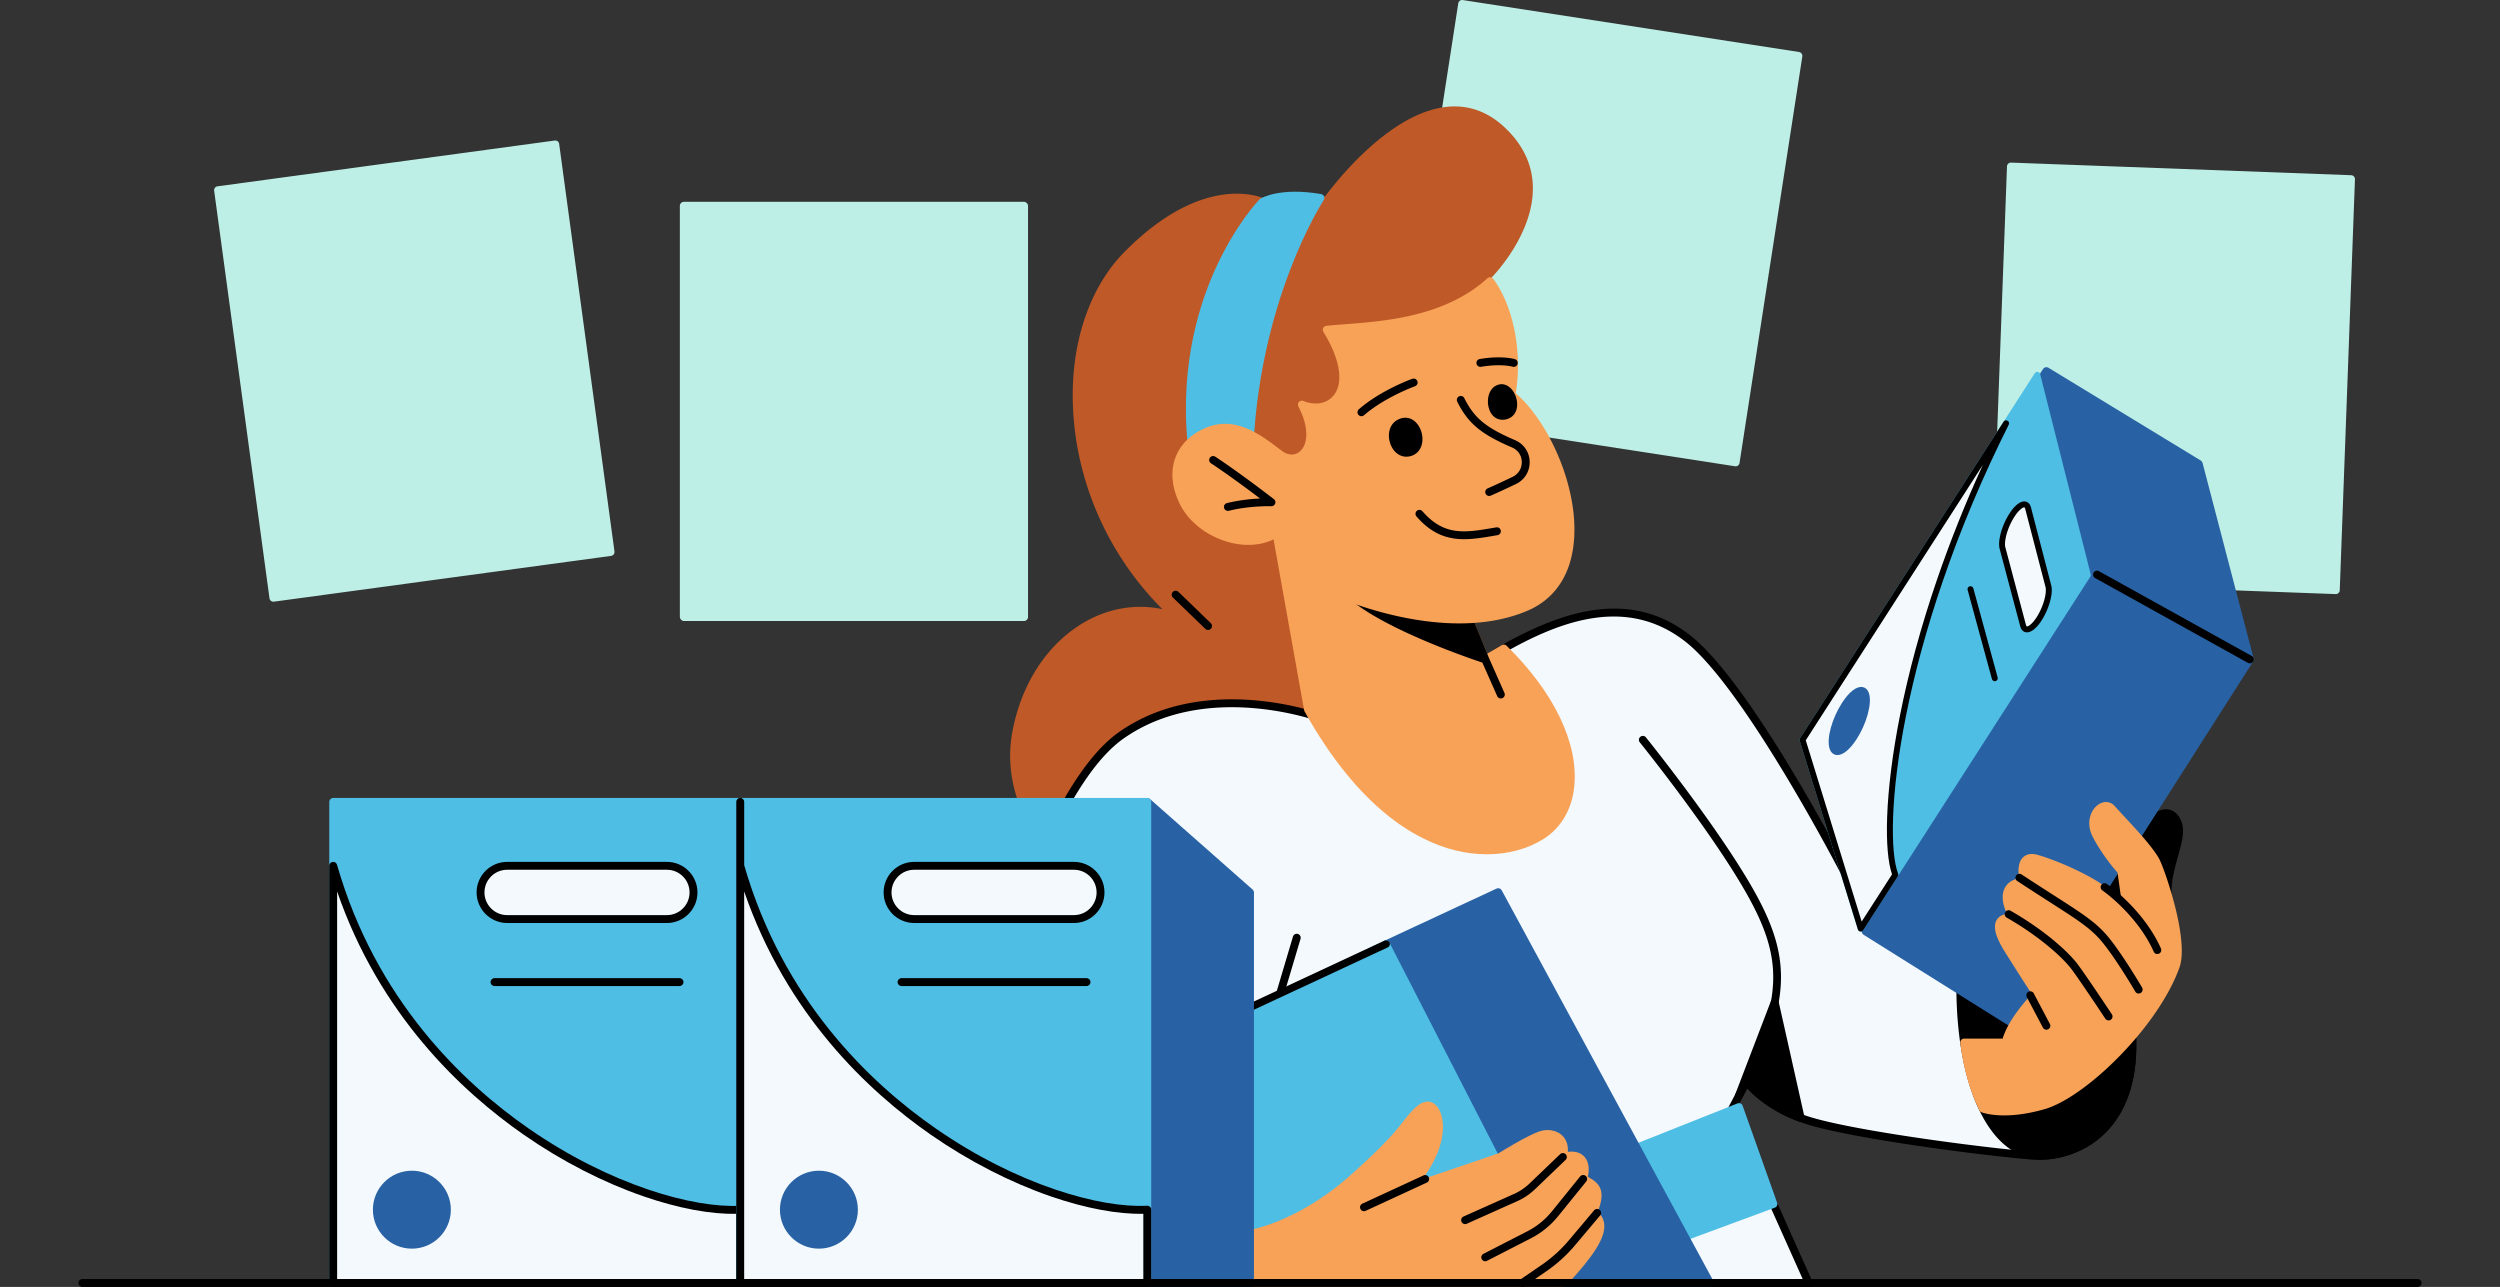 <svg xmlns="http://www.w3.org/2000/svg" id="Lore" viewBox="0 0 948 488"><rect x="0" y="0" width="948" height="488" fill="#333333" stroke="none"/><defs><style>.cls-2{fill:#2862a4}.cls-4{fill:#4ebee5}.cls-5{fill:#f3f9fc}.cls-7{fill:#bdefe6}.cls-8{fill:#f8a258}</style></defs><path d="M0 0h948v488H0z" style="fill:none"/><path d="M827.25 311.65c-1.04-2.81-2.92-4.5-5.31-4.74-3.89-.4-8.35 3.07-12.55 9.78-6.6 10.54-16.77 26.38-16.87 26.54-.42.65-.27 1.5.33 1.98l19.35 15.35c.27.22.6.32.93.32.44 0 .88-.19 1.17-.57.51-.65.41-1.59-.24-2.1l-.32-.25 7.63-17.64c.2.09.42.14.65.13.83-.03 1.47-.73 1.43-1.56-.19-4.75 1.19-9.68 2.41-14.03 1.45-5.17 2.71-9.64 1.39-13.21Z"/><rect width="132.03" height="158.95" x="257.8" y="76.53" class="cls-7" rx="1.5" ry="1.5"/><path d="M682.21 19.72 554.68.02c-.82-.13-1.58.43-1.71 1.25L529.16 155.4c-.13.82.43 1.58 1.25 1.71l127.52 19.7c.08.01.15.02.23.02.32 0 .63-.1.88-.29.32-.23.53-.59.59-.98l23.81-154.13c.06-.39-.04-.79-.27-1.11-.23-.32-.59-.53-.98-.59ZM891.55 66.44 762.6 61.66c-.4-.02-.78.13-1.07.4-.29.27-.46.64-.48 1.04l-5.77 155.85c-.03.83.61 1.52 1.44 1.55l128.95 4.78h.06c.38 0 .74-.14 1.02-.4.29-.27.46-.64.48-1.04L893 67.99a1.49 1.49 0 0 0-1.44-1.55ZM212.04 54.57c-.05-.39-.26-.75-.58-.99-.32-.24-.71-.34-1.11-.29L82.49 70.65c-.82.11-1.39.86-1.28 1.68l20.98 154.54c.1.75.74 1.29 1.48 1.29.07 0 .13 0 .2-.01l127.86-17.36c.39-.05.75-.26.99-.58.24-.32.35-.71.29-1.11L212.03 54.56Z" class="cls-7"/><path d="M570.58 48.32c-6.34-5.95-13.62-8.59-21.63-7.84-21.26 1.99-41.41 27.2-46.49 34.02-13-2.09-21.47-.09-23.68.55-3.71-1.45-24.63-7.74-52.53 20.64-13.07 13.29-20.15 34.23-19.43 57.44.9 29.07 13.19 57.11 33.94 77.85-9.91-2.06-20.11-.42-29.29 4.81-14.12 8.05-24.17 23.28-27.59 41.79-6.2 33.57 24.4 58.18 24.71 58.42a1.498 1.498 0 0 0 1.35.26l129.48-37.9a1.5 1.5 0 0 0 1.08-1.44v-81.74l24.53-109.3c2.38-2.43 16.42-17.52 16.23-34.78-.09-8.54-3.68-16.2-10.67-22.76Z" style="fill:#bf5927"/><path d="m482.74 194.98 18.33 77.3s-43.25-16.39-75.86 6.53-55.24 120.84-55.24 120.84l75.84 86.85h240.07l-29.35-65.56 5.75-10.93s6.91 9.78 23.59 14.96c16.69 5.18 63.87 11.51 84.59 13.23 20.72 1.73 59.27-16.66 23.59-99.53-35.68-82.88-94.54-7.77-94.54-7.77s-36.66-71.08-59.68-88.92c-23.02-17.84-49.33-8.63-76.63 8.06-6.8-16.11-23.68-59.2-23.68-59.2l-48.15-9.76-8.64 13.91Z" class="cls-5"/><path d="M685.88 488H445.81c-.43 0-.84-.19-1.13-.51l-75.84-86.85c-.32-.36-.44-.85-.33-1.32.93-4.02 23.14-98.74 55.84-121.73 28.26-19.86 64.69-10.65 74.64-7.57l-17.71-74.69c-.09-.39-.03-.8.19-1.13l8.64-13.91c.33-.53.96-.8 1.57-.68l48.15 9.76c.5.1.91.45 1.1.92.16.42 15.9 40.57 22.99 57.57 15.3-9.2 27.71-14.38 38.97-16.27 14.38-2.41 26.77.6 37.87 9.21 21.11 16.36 52.78 75.48 59.04 87.41 6.1-7.19 30-33.03 55.64-29.7 16.13 2.09 29.59 15.41 39.99 39.58 11.84 27.49 22.59 64.93 6.6 87.16-8.56 11.9-21.98 15.27-31.69 14.46-20.27-1.69-67.91-8.02-84.91-13.3-12.79-3.97-19.98-10.54-22.87-13.71l-4.37 8.31 29.05 64.9c.21.46.17 1-.11 1.42-.28.43-.75.68-1.26.68Zm-239.39-2.99h237.09l-28.4-63.45c-.19-.42-.17-.9.04-1.31l5.75-10.93c.24-.46.71-.76 1.23-.8.52-.03 1.02.2 1.32.63.07.09 6.87 9.45 22.81 14.4 16.81 5.22 64.11 11.49 84.27 13.17 8.89.74 21.18-2.34 29.01-13.22 8.37-11.64 13.97-35.7-6.92-84.23-9.95-23.12-22.61-35.84-37.62-37.79-27.41-3.56-54.1 30.02-54.36 30.35-.31.4-.81.62-1.32.57-.51-.05-.96-.35-1.19-.8-.37-.71-36.77-70.99-59.26-88.42-23.94-18.55-51.31-6.29-74.94 8.15a1.5 1.5 0 0 1-2.16-.69c-6.24-14.77-21.11-52.64-23.4-58.48l-46.33-9.39-7.77 12.49 18.18 76.69c.13.54-.05 1.1-.47 1.47-.42.36-1 .47-1.52.28-.43-.16-42.9-15.83-74.47 6.35-30.29 21.29-52.29 110.14-54.47 119.21l74.89 85.76Z"/><path d="M479.02 399.82c-.14 0-.28-.02-.43-.06a1.506 1.506 0 0 1-1.01-1.86l12.71-42.74c.24-.79 1.07-1.24 1.86-1.01.79.24 1.24 1.07 1.01 1.86l-12.71 42.74c-.19.65-.79 1.07-1.43 1.07Z"/><path d="M571.28 244.84c-.48-.46-1.2-.56-1.78-.23-1.83 1.03-3.71 2.12-5.58 3.25-7.1-16.99-22.83-57.15-22.99-57.57-.19-.47-.6-.82-1.1-.92l-48.15-9.76c-.61-.12-1.24.15-1.57.68l-8.64 13.91c-.2.31-.27.69-.2 1.05l13.25 74.05c.03.16.09.32.17.47 20.51 36.76 42.22 48.9 56.82 52.6 4.15 1.05 8.31 1.57 12.35 1.57 7.93 0 15.43-2 21.55-5.88 6.54-4.14 10.64-11.14 11.54-19.69 1.72-16.4-7.63-35.9-25.66-53.52Z" class="cls-8"/><path d="M502.08 74.47c-.2-.46-.62-.8-1.12-.88-15.64-2.7-22.76 1.58-23.06 1.77-.1.06-.2.14-.28.23-.36.37-8.98 9.35-16.62 26.09-7.04 15.42-14.47 40.57-9.9 72.83 1.43 10.09 5.18 16.1 10.29 16.49.17.01.34.02.51.02 5.17 0 10.06-6.03 13.14-16.29.04-.13.06-.26.06-.39 1.5-59.61 26.6-98.07 26.85-98.45.28-.42.33-.96.13-1.42Z" class="cls-4"/><path d="m570.48 262.75-5.89-13.29-7.59-18.58c-.21-.51-.67-.86-1.22-.92l-42.04-4.78a1.5 1.5 0 0 0-1.55.91c-.26.61-.08 1.32.44 1.74 13.96 11.34 44.53 21.78 49.48 23.43l5.63 12.71a1.492 1.492 0 0 0 1.98.76c.76-.33 1.1-1.22.76-1.97Z"/><path d="M574.78 149.11c2.53-15.58-.85-32.91-8.53-43.37a1.48 1.48 0 0 0-1.06-.6c-.42-.04-.84.1-1.16.38-16.03 14.56-38.86 16.28-53.96 17.42-2.72.21-5.08.38-7.14.62-.51.06-.95.37-1.18.83-.22.46-.2 1 .07 1.44 6.41 10.38 7.83 19.44 3.8 24.23-2.54 3.02-6.9 3.78-11.39 1.99-.58-.23-1.24-.08-1.66.38-.42.46-.51 1.14-.22 1.69 4.64 9.02 3.19 14.85.53 17.1-1.85 1.57-4.39 1.51-6.63-.15-.51-.38-1.03-.77-1.57-1.18-6.95-5.23-16.46-12.4-27.64-7.58-5.64 2.43-9.57 6.36-11.37 11.36-1.94 5.39-1.28 11.55 1.91 17.81 3.19 6.24 9.64 11.4 17.27 13.79 6.69 2.1 13.46 1.73 18.57-1 .16-.08.29-.19.4-.32l21.73 19.7c-.1.11-.2.24-.26.39-.34.75 0 1.64.75 1.98 1.26.56 23.43 10.37 47.34 10.37 8.66 0 17.55-1.29 25.75-4.76 9.74-4.13 15.76-12.4 17.42-23.93 3.04-21.12-8.94-47.51-21.79-58.6Z" class="cls-8"/><path d="M574.56 166.93c-11.17-4.79-15.5-8.37-19.29-15.95a1.498 1.498 0 0 0-2.68 1.34c4.12 8.24 8.98 12.3 20.78 17.36 2.25.97 3.63 3.01 3.69 5.46a6.067 6.067 0 0 1-3.46 5.67c-5.31 2.57-9.49 4.39-9.53 4.41a1.497 1.497 0 0 0 1.18 2.75c.04-.02 4.27-1.86 9.65-4.46 3.26-1.58 5.23-4.81 5.15-8.43-.08-3.6-2.19-6.73-5.5-8.15ZM537.47 144.55a1.501 1.501 0 0 0-1.91-.91c-.48.17-11.92 4.3-20.28 11.56a1.5 1.5 0 0 0 .98 2.63c.35 0 .7-.12.98-.37 7.94-6.88 19.22-10.96 19.33-11 .78-.28 1.18-1.13.91-1.91ZM561.65 139.09c.07-.01 6.89-1.3 12.01-.02.12.03.24.04.36.04.67 0 1.28-.45 1.45-1.13.2-.8-.29-1.61-1.09-1.81-5.76-1.44-12.99-.08-13.3-.02-.81.16-1.34.94-1.19 1.75.16.81.94 1.34 1.75 1.19ZM567.44 199.97l-1 .17c-10.91 1.87-18.8 3.23-27.06-6.28a1.5 1.5 0 0 0-2.11-.15 1.5 1.5 0 0 0-.15 2.11c5.87 6.76 11.78 8.64 18.08 8.64 3.75 0 7.64-.67 11.74-1.37l1-.17a1.498 1.498 0 0 0-.51-2.95ZM568.07 145.9c-3.41 1.08-4.48 5.42-3.51 8.82.8 2.83 2.76 4.46 5.19 4.46.47 0 .95-.06 1.44-.18 1.99-.5 3.38-1.87 3.9-3.85.7-2.64-.31-6.08-2.33-8-1.39-1.32-3.05-1.77-4.69-1.25ZM539.23 168.18c.61-2.97-.52-6.49-2.69-8.36-1.63-1.41-3.64-1.78-5.66-1.04-4.03 1.46-4.91 5.83-3.7 9.38 1.07 3.15 3.45 5.02 6.12 5.02.6 0 1.22-.1 1.84-.29 2.16-.69 3.61-2.36 4.09-4.71ZM465.61 193.72c-.67 0-1.28-.45-1.45-1.13-.2-.8.29-1.61 1.09-1.81 4.64-1.16 9.31-1.59 12.57-1.75-4.38-3.31-12.17-9.1-18.62-13.35-.69-.45-.88-1.38-.43-2.07s1.38-.88 2.07-.43c9.6 6.32 22.1 16 22.22 16.09a1.5 1.5 0 0 1-.96 2.68c-.08 0-8.29-.22-16.13 1.74-.12.03-.24.04-.36.04ZM458.09 238.88c-.37 0-.75-.14-1.04-.42l-12.28-11.87a1.51 1.51 0 0 1-.04-2.12 1.51 1.51 0 0 1 2.12-.04l12.28 11.87c.59.57.61 1.52.04 2.12-.29.3-.68.46-1.08.46ZM662.29 411.51c-.21 0-.43-.05-.64-.14a1.485 1.485 0 0 1-.71-1.99c14.94-31.57 15.2-46.11 1.26-70.71-13.43-23.7-40.12-56.85-40.39-57.18a1.493 1.493 0 1 1 2.32-1.88c.27.33 27.12 33.68 40.67 57.59 14.38 25.37 14.13 41.16-1.16 73.46a1.5 1.5 0 0 1-1.35.86Z"/><path d="m673.88 456.05-13.07-36.75c-.14-.38-.42-.69-.79-.86-.37-.17-.79-.18-1.17-.03l-167.67 66.7c-.67.27-1.05.97-.92 1.67.14.7.75 1.21 1.47 1.21h99.72c.18 0 .35-.03.52-.09L673 457.95c.77-.28 1.17-1.13.89-1.9Z" class="cls-4"/><path d="m684.27 423.6-9.84-43.9c-.14-.64-.69-1.12-1.35-1.16a1.51 1.51 0 0 0-1.51.96L658 414.97c-.28.74.06 1.57.78 1.9.72.33 1.57.03 1.94-.67l1.84-3.5c2.64 2.9 8.88 8.64 19.72 12.64a1.52 1.52 0 0 0 1.51-.28c.41-.36.59-.92.47-1.45ZM795.44 338.08c-1.34-3.11-2.77-6.14-4.24-9.01-.21-.41-.61-.7-1.06-.79a1.5 1.5 0 0 0-1.27.36l-46.5 42.17c-.31.28-.49.67-.49 1.09-.38 28.74 6.37 51.94 18.05 62.04 4.4 3.8 9.4 5.72 14.91 5.72 1.32 0 2.67-.11 4.05-.33 6.44-1.04 18.31-4.74 25.54-17.89 12.47-22.69 1.99-57.86-8.99-83.37Z"/><path d="m854.57 249.66-19.36-74.12c-.1-.38-.34-.7-.67-.9l-57.78-35.19c-.69-.42-1.59-.22-2.03.46l-90.65 139.82c-.24.37-.3.83-.18 1.25l22.13 72.66c.11.35.33.64.64.83l57.09 35.76c.25.15.52.23.79.23.49 0 .98-.25 1.26-.69l88.57-138.92c.22-.35.29-.78.19-1.18Z" class="cls-2"/><path d="M819.07 326.28c-2.03-4.26-8.75-11.5-13.66-16.78-1.46-1.58-2.73-2.94-3.47-3.8-1.57-1.83-4.07-2.08-6.22-.63-3.05 2.06-4.84 7.06-2.14 12.28 3.41 6.6 8.13 12.12 9.39 13.55l1.51 10.75a45.472 45.472 0 0 0-7.71-6.51c-6.87-4.57-17.49-9.06-24-10.95-2.99-.87-4.71.02-5.63.91-2.06 2.01-1.87 5.63-1.47 7.93-2.47.46-4.35 1.69-5.37 3.54-1 1.8-1.59 4.93.72 9.92-1.44.26-3.07.91-3.95 2.49-1.38 2.5-.35 6.34 3.25 12.08 4.93 7.85 8.68 13.66 10.13 15.89-2.38 2.53-9 10-11.04 16.88h-14.58c-.43 0-.84.18-1.12.5-.28.32-.42.75-.37 1.17 1.16 9.53 3.53 17.88 7.22 25.52.16.34.45.6.79.74.2.08 3.13 1.2 8.66 1.2 3.85 0 8.97-.55 15.31-2.37 15.72-4.53 43.39-31.53 51.24-54.03 3.39-10.73-5.44-35.97-7.51-40.3Z" class="cls-8"/><path d="M771.21 376.7a1.491 1.491 0 0 0-2.02-.62c-.73.39-1.01 1.29-.62 2.02l6.1 11.56c.27.51.79.8 1.32.8.24 0 .47-.06.7-.17.73-.39 1.01-1.29.62-2.02l-6.1-11.56ZM787.92 365.74c-3.5-4.66-12.27-12.8-25.5-20.38-.72-.41-1.63-.16-2.04.55-.41.72-.16 1.63.55 2.04 12.01 6.89 21.01 14.8 24.6 19.58 3.36 4.48 12.71 18.6 12.8 18.74.29.43.76.67 1.25.67.28 0 .57-.08.82-.25.69-.46.88-1.38.42-2.07-.39-.58-9.5-14.34-12.91-18.88ZM798.13 353.78c-4.22-4.6-9.23-7.81-19.21-14.21-3.51-2.25-7.49-4.8-12.33-7.98-.69-.45-1.62-.26-2.07.43-.45.69-.26 1.62.43 2.07 4.86 3.19 8.84 5.75 12.36 8 10.06 6.45 14.65 9.4 18.62 13.72 5.33 5.8 13.69 20.04 13.77 20.19.28.48.78.74 1.29.74a1.51 1.51 0 0 0 1.29-2.26c-.35-.6-8.61-14.66-14.15-20.7ZM819.43 359.67c-4.62-10.45-13.61-19.5-20.49-24.48a1.51 1.51 0 0 0-2.09.33c-.48.67-.33 1.6.33 2.09 6.56 4.75 15.13 13.36 19.51 23.27a1.492 1.492 0 0 0 1.97.76c.76-.33 1.1-1.22.76-1.97Z"/><path d="m795.14 217.86 57.98 32.18" style="fill:#fff"/><path d="M853.12 251.54c-.25 0-.49-.06-.72-.19l-57.99-32.18a1.494 1.494 0 0 1 1.45-2.61l57.99 32.18a1.494 1.494 0 0 1-.73 2.8Z"/><path d="m792.8 217.79-19.18-75.94c-.11-.43-.47-.76-.91-.83-.44-.07-.88.12-1.12.5l-89.01 138.42c-.18.28-.23.62-.13.94l22.06 71.56c.13.42.49.72.92.78.05 0 .1.01.15.01.38 0 .74-.19.94-.52l86.13-134.04c.17-.26.22-.58.14-.88Z" class="cls-4"/><path d="M767.15 237.22c-3.12-11.75-4.68-17.63-7.8-29.39-.72-2.69.89-8.31 3.57-12.47 2.68-4.16 5.44-5.35 6.15-2.64 3.07 11.83 4.61 17.75 7.68 29.58.7 2.71-.87 8.28-3.51 12.37-2.63 4.1-5.37 5.24-6.09 2.55Z" class="cls-5"/><path d="M768.64 239.79c-.13 0-.26 0-.39-.03-.62-.1-1.72-.52-2.18-2.26l-7.8-29.38c-.8-3.02.83-8.89 3.71-13.37 2.05-3.2 4.26-4.86 6.01-4.58.61.1 1.71.52 2.16 2.26l7.68 29.57c.79 3.03-.82 8.86-3.65 13.26-1.87 2.9-3.86 4.52-5.54 4.52Zm-1.06-47.41c-.5 0-1.95.83-3.72 3.58-2.75 4.28-3.99 9.44-3.43 11.58l7.8 29.38c.1.36.24.6.36.62.41.08 1.9-.69 3.7-3.49 2.7-4.21 3.92-9.33 3.36-11.49l-7.68-29.57c-.09-.35-.23-.59-.34-.61h-.06ZM756.42 258.31c-.49 0-.95-.33-1.08-.83l-9.21-33.76c-.16-.6.19-1.21.79-1.38.6-.17 1.21.19 1.38.79l9.21 33.76a1.129 1.129 0 0 1-1.09 1.42Z"/><path d="m705.58 352.11 13.12-20.42c-1.55-3.97-2.34-11.41-1.99-21.65.35-10.23 1.83-23.27 4.84-38.44 3.01-15.17 7.54-32.49 13.95-51.25 6.41-18.76 14.72-38.97 25.2-59.84-10.29 16-18.87 29.34-26.87 41.79-8.01 12.45-15.44 24.01-23.44 36.46-8 12.45-16.58 25.79-26.87 41.79 4.41 14.31 7.72 25.05 11.03 35.78 3.31 10.73 6.62 21.47 11.03 35.78Z" class="cls-5"/><path d="M705.58 353.23c-.05 0-.1 0-.15-.01-.43-.06-.79-.36-.92-.78l-22.06-71.56c-.1-.32-.05-.66.13-.94l77.19-120.03c.32-.5.98-.66 1.5-.37.52.3.71.95.45 1.48-9.82 19.55-18.28 39.63-25.14 59.7-5.98 17.48-10.66 34.67-13.91 51.1-2.78 14.02-4.44 27.25-4.82 38.26-.33 9.66.35 17.19 1.91 21.2.13.33.09.71-.1 1.01l-13.12 20.42c-.21.32-.57.52-.94.52Zm-20.84-72.52 21.2 68.76 11.52-17.92c-1.53-4.39-2.19-12-1.86-21.55.38-11.13 2.06-24.49 4.86-38.62 3.28-16.53 7.98-33.82 13.99-51.39 5-14.62 10.84-29.26 17.44-43.69l-67.14 104.41Z"/><path d="M708.77 263.08c-.59-1.99-1.87-2.46-2.58-2.56-2.23-.32-5.05 1.89-7.74 6.07-3.78 5.88-5.85 13.42-4.71 17.17.6 1.97 1.88 2.43 2.59 2.53.14.02.28.03.42.03 2.16 0 4.79-2.18 7.3-6.08 3.76-5.84 5.83-13.38 4.71-17.16ZM649.74 485.79l-80.3-148.2c-.38-.7-1.23-.98-1.95-.64l-42.57 19.81c-.37.17-.65.49-.78.87s-.1.81.08 1.17l65.9 128.39c.26.5.77.81 1.33.81h56.98c.53 0 1.02-.28 1.29-.73.27-.45.28-1.01.03-1.48Z" class="cls-2"/><path d="m592.78 485.82-65.9-128.39a1.502 1.502 0 0 0-1.98-.67l-83.87 40.22c-.7.33-1.02 1.14-.76 1.86l32.32 88.18c.22.59.78.98 1.4.98h117.45a1.493 1.493 0 0 0 1.33-2.18Z" class="cls-4"/><path d="M608.34 464.35c-.15-1.85-.96-3.45-2.47-4.87 3-7.6 1.14-10.66-3.76-13.22.74-3.4.2-6.17-1.54-7.87-1.43-1.4-3.53-1.94-6.05-1.6.27-3.35-1.17-5.32-2.19-6.27-2.14-2-5.57-2.56-8.76-1.44-4.69 1.66-14.08 7.47-15.43 8.31l-28.81 9.8c7.36-9.82 8.09-17.39 7.78-21.28-.25-3.17-1.36-5.84-2.96-7.15-.99-.81-2.09-1.15-3.27-1.02-3.25.36-6.29 4.28-10.15 9.25l-.17.22c-4.52 5.81-15.26 15.7-19.76 19.58-19.44 16.78-36.85 19.6-37.03 19.63-.73.11-1.27.74-1.27 1.48v18.61c0 .83.67 1.5 1.5 1.5h118.72c.41 0 .81-.17 1.09-.47 10.59-11.28 14.93-18.21 14.52-23.18Z" class="cls-8"/><path d="M453.91 392.78c-.55 0-1.08-.28-1.35-.77-.37-.69-.07-1.53.67-1.88l71.63-33.37c.74-.35 1.65-.07 2.02.62.37.69.07 1.53-.67 1.88l-71.63 33.37c-.22.1-.45.15-.68.15ZM539.81 445.71l-23.21 10.72c-.75.35-1.08 1.24-.73 1.99.25.55.79.87 1.36.87.21 0 .42-.04.63-.14l23.21-10.72a1.499 1.499 0 0 0-1.26-2.72ZM582.13 450.9l11.54-11.07c.6-.57.62-1.52.04-2.12s-1.52-.62-2.12-.04l-11.54 11.07a21.09 21.09 0 0 1-6.47 4.24l-18.62 8.33c-.75.34-1.09 1.22-.75 1.98a1.492 1.492 0 0 0 1.98.76l18.59-8.32c2.73-1.15 5.21-2.77 7.35-4.83ZM590.81 461.22l10.7-13.22a1.493 1.493 0 1 0-2.32-1.88l-10.7 13.22c-2.56 3.16-5.7 5.71-9.32 7.57l-16.64 8.54c-.73.38-1.03 1.28-.65 2.01.27.52.79.81 1.33.81.23 0 .46-.05.68-.17l16.64-8.54c3.99-2.05 7.45-4.86 10.28-8.35ZM606.6 458.78c-.63-.53-1.58-.45-2.11.18l-9.5 11.28a52.13 52.13 0 0 1-10.41 9.43l-8.18 5.6c-.68.47-.85 1.4-.39 2.08.29.42.76.65 1.24.65.29 0 .59-.08.84-.26l8.18-5.6c4.1-2.81 7.81-6.17 11.01-9.97l9.5-11.28c.53-.63.45-1.58-.18-2.11Z"/><rect width="157.34" height="185.42" x="124.86" y="302.58" class="cls-4" rx="1.5" ry="1.5"/><rect width="80.76" height="20.19" x="182.22" y="328.31" class="cls-5" rx="10.1" ry="10.1"/><path d="M252.89 350h-60.57c-6.39 0-11.59-5.2-11.59-11.59s5.2-11.59 11.59-11.59h60.57c6.39 0 11.59 5.2 11.59 11.59S259.28 350 252.89 350Zm-60.58-20.19c-4.74 0-8.6 3.86-8.6 8.6s3.86 8.6 8.6 8.6h60.57c4.74 0 8.6-3.86 8.6-8.6s-3.86-8.6-8.6-8.6h-60.57ZM257.67 373.91h-70.14c-.83 0-1.5-.67-1.5-1.5s.67-1.5 1.5-1.5h70.14c.83 0 1.5.67 1.5 1.5s-.67 1.5-1.5 1.5Z"/><path d="M280.7 486.5v-27.8c-37.2 2.07-127.71-37.51-154.34-130.4v158.19H280.7Z" class="cls-5"/><path d="M280.7 488H126.35c-.83 0-1.5-.67-1.5-1.5V328.31c0-.75.55-1.38 1.29-1.48.74-.1 1.44.35 1.65 1.07 14.67 51.15 47.59 82.61 72.62 99.99 31.13 21.61 62.71 30.3 80.2 29.33.41-.02.81.12 1.11.41.3.28.47.68.47 1.09v27.8c0 .83-.67 1.5-1.5 1.5Zm-152.85-2.99H279.2v-24.74c-9.63.24-22-2.08-35.06-6.58-15.36-5.29-31.07-13.36-45.44-23.34-23.88-16.58-54.82-45.77-70.86-92.31v146.98Z"/><path d="M156.18 443.93c-8.15 0-14.78 6.63-14.78 14.78s6.63 14.78 14.78 14.78 14.78-6.63 14.78-14.78-6.63-14.78-14.78-14.78ZM474 486.5h-38.96V304.08L474 338.44V486.5z" class="cls-2"/><path d="M474 488h-38.96c-.83 0-1.5-.67-1.5-1.5V304.07c0-.59.34-1.12.88-1.36s1.16-.15 1.61.24l38.96 34.37c.32.28.51.69.51 1.12V486.5c0 .83-.67 1.5-1.5 1.5Zm-37.46-2.99h35.97V339.12l-35.97-31.73v177.62Z" class="cls-2"/><rect width="157.34" height="185.42" x="279.2" y="302.58" class="cls-4" rx="1.5" ry="1.5"/><rect width="80.76" height="20.19" x="336.56" y="328.31" class="cls-5" rx="10.1" ry="10.1"/><path d="M407.23 350h-60.57c-6.39 0-11.59-5.2-11.59-11.59s5.2-11.59 11.59-11.59h60.57c6.39 0 11.59 5.2 11.59 11.59S413.62 350 407.23 350Zm-60.57-20.19c-4.74 0-8.6 3.86-8.6 8.6s3.86 8.6 8.6 8.6h60.57c4.74 0 8.6-3.86 8.6-8.6s-3.86-8.6-8.6-8.6h-60.57ZM412.01 373.91h-70.14c-.83 0-1.5-.67-1.5-1.5s.67-1.5 1.5-1.5h70.14c.83 0 1.5.67 1.5 1.5s-.67 1.5-1.5 1.5Z"/><path d="M435.04 486.5v-27.8c-37.2 2.07-127.71-37.51-154.34-130.4v158.19h154.34Z" class="cls-5"/><path d="M310.53 443.93c-8.15 0-14.78 6.63-14.78 14.78s6.63 14.78 14.78 14.78 14.78-6.63 14.78-14.78-6.63-14.78-14.78-14.78Z" class="cls-2"/><path d="M436.07 457.62c-.3-.28-.7-.43-1.11-.41-17.49.98-49.07-7.72-80.2-29.33-25-17.36-57.87-48.76-72.56-99.8v-24.01c0-.83-.67-1.5-1.5-1.5s-1.5.67-1.5 1.5v182.42c0 .83.67 1.5 1.5 1.5h154.34c.83 0 1.5-.67 1.5-1.5v-27.8c0-.41-.17-.8-.47-1.09Zm-2.53 27.39H282.19V338.03c16.03 46.55 46.98 75.74 70.86 92.31 14.37 9.97 30.08 18.04 45.44 23.34 13.06 4.5 25.43 6.82 35.06 6.58V485Z"/><path d="M916.76 488H31.24c-.83 0-1.5-.67-1.5-1.5s.67-1.5 1.5-1.5h885.52c.83 0 1.5.67 1.5 1.5s-.67 1.5-1.5 1.5Z"/></svg>